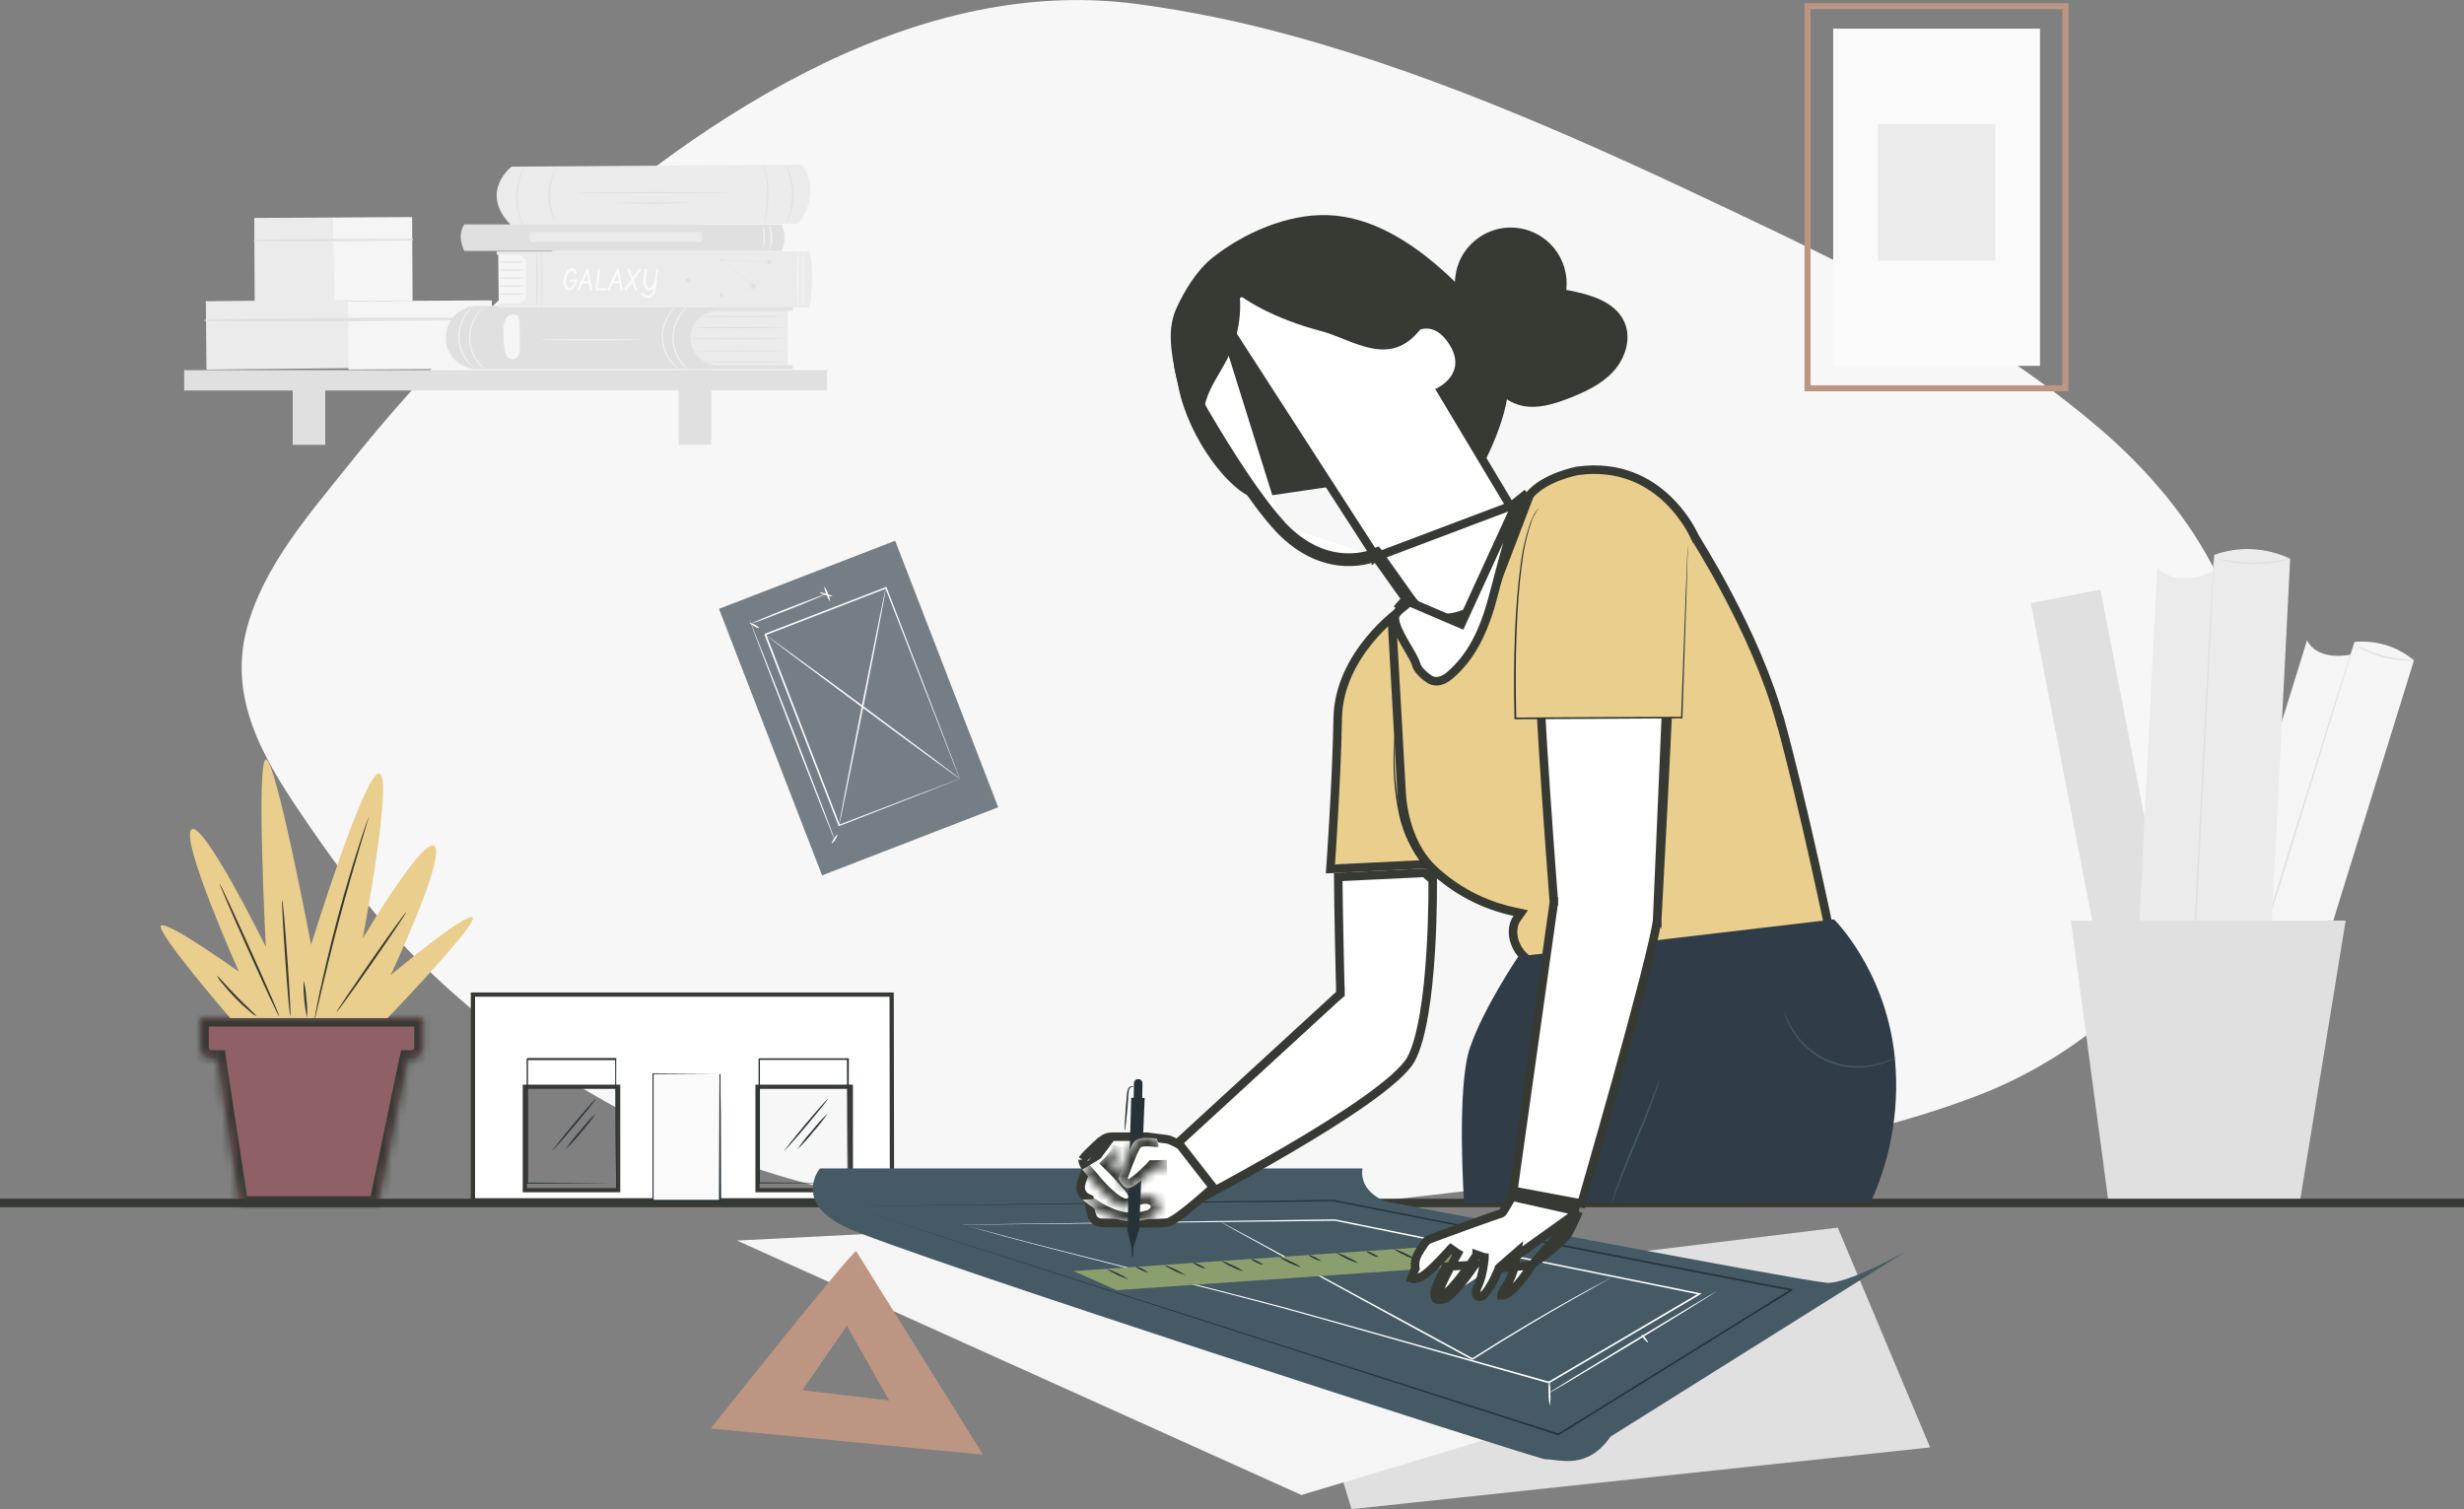 <svg xmlns="http://www.w3.org/2000/svg" xmlns:xlink="http://www.w3.org/1999/xlink" id="Layer_1" viewBox="0 0 289 177"><rect x="0" y="0" width="289" height="177" fill="#808080" stroke="none"/><defs><style>.cls-1{fill:none;}.cls-1,.cls-2,.cls-3,.cls-4{stroke:#373a33;}.cls-5{mask:url(#mask-2);}.cls-6{fill:#f7f7f7;}.cls-6,.cls-7,.cls-8,.cls-9,.cls-10,.cls-11,.cls-12,.cls-13,.cls-14,.cls-15,.cls-16,.cls-17,.cls-18,.cls-19,.cls-20,.cls-21{stroke-width:0px;}.cls-7{fill:#e0e0e0;}.cls-8{fill:#8b9e6e;}.cls-9,.cls-3{fill:#e9ce8d;}.cls-22{mask:url(#mask-3);}.cls-10{fill:#f5f5f5;}.cls-2{stroke-width:.5px;}.cls-2,.cls-11,.cls-4,.cls-14{fill:#fff;}.cls-12{fill:#fafafa;}.cls-13{fill:#373a33;}.cls-14,.cls-21{fill-rule:evenodd;}.cls-15{fill:#263238;}.cls-16{fill:#bc9683;}.cls-17{fill:#303d48;}.cls-18{fill:#ebebeb;}.cls-19{fill:#757e85;}.cls-23{mask:url(#mask-1);}.cls-24{mask:url(#mask);}.cls-20{fill:#455a64;}.cls-21{fill:#8f6166;}</style><mask id="mask" x="22.49" y="118.4" width="28.1" height="23.9" maskUnits="userSpaceOnUse"><g id="path-86-inside-1_619_3580"><path class="cls-14" d="m23.49,122.82v-3.42h26.1v3.42c0,.36-.14.7-.39.95-.25.25-.59.4-.95.4h-.38l-3.57,17.13h-16.17l-2.61-17.13h-.69c-.36,0-.7-.14-.95-.4-.25-.25-.39-.6-.39-.95Z"></path></g></mask><mask id="mask-1" x="126.32" y="139.17" width="10.65" height="5.06" maskUnits="userSpaceOnUse"><g id="path-149-inside-2_619_3580"><path class="cls-11" d="m126.98,140.7c1.06.92,2.28,1.65,3.6,2.14,1.33.49,2.78.52,4.13.1.26-.07.51-.19.72-.36.21-.17.38-.38.5-.63.09-.31.06-.65-.08-.94s-.37-.53-.67-.67c-.3-.12-.62-.18-.94-.17-.32.01-.64.09-.93.23"></path></g></mask><mask id="mask-2" x="126.2" y="134.23" width="8.14" height="8.35" maskUnits="userSpaceOnUse"><g id="path-151-inside-3_619_3580"><path class="cls-11" d="m131.47,134.47c-.19.75-.57,1.43-1.12,1.98.76.75,1.49,1.53,2.18,2.35.28.3.51.64.69,1.02.08.19.12.39.12.6,0,.21-.06.41-.16.59-.17.23-.41.41-.69.5-.28.09-.57.09-.85,0-.55-.19-1.05-.49-1.47-.89-1.29-1.06-2.11-2.21-3.23-3.45"></path></g></mask><mask id="mask-3" x="130.12" y="132.45" width="6.8" height="7.89" maskUnits="userSpaceOnUse"><g id="path-154-inside-4_619_3580"><path class="cls-11" d="m135.66,133.52c-.17.04-2.07-.37-2.69.46-.62.83-1.78,4.26-1.78,4.26,0,0,.54,1.41,1.45,1.04.91-.37,2.65-2.2,2.65-2.2l1.61-.04"></path></g></mask></defs><path class="cls-6" d="m246.18,50.19c-12.58-10.81-27.64-18.15-42.57-25.24-16.73-7.95-34.21-15.88-52.12-20.77-5.97-1.65-12.06-2.9-18.2-3.72-27.01-3.56-52.87,14.51-71.57,31.73-7.48,6.87-14.41,14.3-20.74,22.22-4.61,5.79-10.11,11.97-12.05,19.38-2.28,8.7,2.49,15.99,7.24,22.92,3.81,5.57,7.78,10.79,12.55,15.59,11.09,11.11,24.63,19.53,39.56,24.59,27.68,9.36,58.42,5.81,86.86,2.42,1.6-.19,3.21-.39,4.81-.6,17.56-2.26,35.01-3.78,51.73-10.11,24.27-9.18,40.62-36.12,28.47-60.97-3.32-6.79-8.2-12.5-13.97-17.45Z"></path><path class="cls-16" d="m242.6,45.89h-30.92s-.02,0-.02,0c0,0,0-.01-.01-.02V.4s0-.02.01-.02c0,0,.01,0,.02,0h30.92s0,0,.01,0c0,0,0,0,0,0,0,0,0,0,0,.01,0,0,0,0,0,.01v45.46s0,.01,0,.02c0,0-.01,0-.02,0Zm-30.22-.7h29.51s.02,0,.02,0,0-.01,0-.02V1.1s0-.02,0-.02c0,0-.01,0-.02,0h-29.51s-.01,0-.02,0c0,0,0,.01,0,.02v44.06s0,.02,0,.02c0,0,.01,0,.02,0Z"></path><path class="cls-12" d="m239.24,3.36h-24.2s-.03.01-.03.03v39.49s.01.03.03.03h24.2s.03-.01.03-.03V3.39s-.01-.03-.03-.03Z"></path><path class="cls-18" d="m234.03,14.55h-13.78s-.01,0-.01.01v16.01s0,.01.01.01h13.78s.01,0,.01-.01V14.56s0-.01-.01-.01Z"></path><path class="cls-7" d="m150.84,152.02c.19.24,7.68,24.98,7.68,24.98l67.86-7.24-10.83-25.78s-66.14,8.05-65.43,8.04"></path><path class="cls-10" d="m126.39,143.47l-39.95,2.03,66.2,29.84,44.22-13.27-70.47-18.6Z"></path><path class="cls-7" d="m248.27,122.87l8.17-1.58-10.08-52.14-8.17,1.58,10.08,52.14Z"></path><path class="cls-10" d="m260.5,125.8c1.89,2.1,4.21,2.82,6.97,2.16l15.66-50.51c-.96-.8-2.07-1.41-3.27-1.78-1.2-.37-2.45-.5-3.7-.38l-15.66,50.5Z"></path><path class="cls-10" d="m275.88,76.74l-14.56,48.22c-4.61,1.1-5.66-1.75-5.66-1.75l14.93-48.11c1.35,2.62,5.29,1.64,5.29,1.64Z"></path><path class="cls-7" d="m260.41,126.02s3.42-11.34,7.75-25.3c4.33-13.96,7.88-25.25,7.93-25.25s-3.42,11.34-7.74,25.3c-4.33,13.96-7.88,25.26-7.93,25.24Z"></path><path class="cls-7" d="m276.34,75.7c.33.11.64.25.95.4.76.33,1.54.6,2.34.81.8.2,1.62.35,2.45.43.34.02.69.06,1.03.11-.34.05-.69.06-1.04.03-1.68-.09-3.33-.52-4.84-1.26-.32-.13-.62-.31-.89-.52Z"></path><path class="cls-18" d="m256.44,129.63c2.88,1.91,5.85,2.06,8.91.45l3.26-64.55c-1.38-.66-2.88-1.04-4.41-1.12-1.53-.08-3.06.15-4.5.67l-3.26,64.55Z"></path><path class="cls-18" d="m259.8,66.89l-2.65,61.51c-5.12,2.69-7.23-.37-7.23-.37l3.1-61.51c2.41,2.7,6.78.37,6.78.37Z"></path><path class="cls-7" d="m256.4,129.92c-.05,0,.63-14.47,1.53-32.3.9-17.83,1.67-32.3,1.73-32.3.06,0-.63,14.47-1.53,32.31-.9,17.84-1.68,32.3-1.73,32.3Z"></path><path class="cls-7" d="m260.03,65.51s.48.08,1.25.2c1,.16,2.01.25,3.02.25,1.01,0,2.02-.08,3.02-.23.77-.12,1.24-.22,1.25-.19-.1.05-.21.09-.32.12-.21.06-.52.14-.9.21-2.01.4-4.08.4-6.1,0-.37-.08-.7-.16-.9-.22-.11-.03-.22-.08-.32-.13Z"></path><path class="cls-7" d="m247.29,140.83h22.48l5.35-32.86h-32.23l4.39,32.86Z"></path><path class="cls-19" d="m84.33,71.41l12.09,31.26,20.66-7.99-12.09-31.26-20.66,7.99Z"></path><path class="cls-12" d="m87.92,73.04s.3.05.61.22c.31.17.54.35.51.4-.03.05-.3-.05-.6-.22-.31-.17-.54-.34-.52-.39Z"></path><path class="cls-12" d="m87.85,72.53s2.37,5.87,5.19,13.14c2.81,7.28,5.05,13.19,5.01,13.21-.05.02-2.37-5.86-5.19-13.14-2.81-7.28-5.05-13.21-5.01-13.21Z"></path><path class="cls-12" d="m98.24,97.87s-.07.29-.26.57c-.19.29-.37.5-.42.47-.05-.03.07-.29.26-.57.19-.29.38-.5.42-.47Z"></path><path class="cls-12" d="m96.97,69.64s-1.93.87-4.37,1.83-4.42,1.7-4.44,1.65c-.02-.05,1.93-.87,4.37-1.83s4.42-1.7,4.44-1.65Z"></path><path class="cls-12" d="m96.68,68.78c.2.25.34.53.43.84.14.28.23.59.25.91-.2-.25-.34-.53-.43-.84-.14-.28-.23-.59-.25-.91Z"></path><path class="cls-12" d="m96.15,69.51c0-.05.37,0,.77.12.39.12.73.25.71.3-.01.05-.37,0-.77-.12-.39-.12-.73-.26-.71-.3Z"></path><path class="cls-12" d="m112.57,91.34s-.02-.04-.05-.11-.07-.18-.13-.32c-.12-.29-.28-.7-.49-1.23l-1.79-4.62c-1.54-3.95-3.73-9.53-6.27-16.09l.12.05-14.16,5.48.06-.12,8.65,22.39-.1-.04,10.33-3.95,2.85-1.08.75-.28.26-.09s-.08.04-.24.1l-.75.29-2.83,1.12-10.34,4.04-.07.03-.03-.07-8.68-22.39.05-.12,14.17-5.47.09-.03.03.09c2.54,6.59,4.69,12.2,6.21,16.18.75,1.97,1.35,3.53,1.76,4.62.2.53.35.94.46,1.22.05.13.09.24.12.31.02.03.03.07.04.1Z"></path><path class="cls-12" d="m98.41,96.81c-.05,0,1.14-6.26,2.66-13.95,1.52-7.7,2.79-13.93,2.84-13.92.05,0-1.12,6.26-2.65,13.96-1.53,7.7-2.8,13.93-2.85,13.92Z"></path><path class="cls-12" d="m89.74,74.41s5.17,3.71,11.47,8.38c6.3,4.67,11.39,8.5,11.36,8.54-.03.04-5.17-3.71-11.47-8.38-6.31-4.68-11.39-8.5-11.36-8.54Z"></path><path class="cls-7" d="m97,43.41H21.6v2.39h75.4v-2.39Z"></path><path class="cls-7" d="m38.15,44.61h-3.82v7.56h3.82v-7.56Z"></path><path class="cls-7" d="m83.42,43.41h-3.82v8.75h3.82v-8.75Z"></path><path class="cls-18" d="m39.1,25.51l-9.28.05.05,9.84,9.28-.05-.05-9.84Z"></path><path class="cls-10" d="m48.34,25.46l-9.28.05.05,9.84,9.28-.05-.05-9.84Z"></path><path class="cls-7" d="m29.83,28.28c6.17.05,12.35.03,18.53-.08.02,0,.04-.02.06-.03.02-.02.02-.04.02-.06s0-.05-.02-.06c-.01-.02-.04-.03-.06-.03-6.17-.03-12.34,0-18.52.11-.02,0-.04,0-.06.02s-.02.04-.02.06,0,.04.02.06c.02.02.04.02.06.02h0Z"></path><path class="cls-18" d="m41.01,35.16l-16.87.17.08,8.02,16.87-.17-.08-8.02Z"></path><path class="cls-10" d="m57.68,35.23l-16.86.09.04,8.02,16.86-.09-.04-8.02Z"></path><path class="cls-7" d="m24.05,37.65c11.21.13,22.45,0,33.65-.17.02,0,.04-.02.06-.03.01-.02.02-.04.02-.06s0-.05-.02-.06c-.01-.02-.04-.03-.06-.03-11.21-.06-22.45-.05-33.64.19-.02,0-.04,0-.06.02-.02.02-.02.04-.02.06s0,.04.02.06c.02.02.04.02.06.02h-.02Z"></path><path class="cls-18" d="m60.01,19.54s-3.84,2.92-.16,6.78c.03.03.07.06.11.08.04.02.09.03.13.03l33.53-.2s2.87-3.21.49-6.91l-34.1.22Z"></path><path class="cls-7" d="m86.2,22.59s-4.18.07-9.32.07-9.32-.03-9.32-.07,4.17-.07,9.32-.07,9.32.03,9.32.07Z"></path><path class="cls-7" d="m80.99,23.8s-1.97.07-4.39.07-4.39-.03-4.39-.07,1.96-.07,4.39-.07,4.39.03,4.39.07Z"></path><path class="cls-7" d="m89.63,26.12s.07-.38.18-1.01c.13-.81.2-1.63.19-2.44-.01-.82-.09-1.64-.24-2.44-.12-.62-.22-1-.2-1,.04.08.08.17.1.26.06.17.12.41.19.72.18.81.27,1.63.28,2.46,0,.83-.07,1.65-.23,2.47-.07.31-.13.56-.18.73-.02.09-.05.18-.09.26Z"></path><path class="cls-7" d="m92.13,19.28c.06.07.11.16.15.24.06.1.11.2.15.31.05.12.12.25.17.41.13.36.24.73.31,1.11.09.46.14.94.15,1.41,0,.47-.04.94-.12,1.41-.07.38-.18.75-.31,1.12-.05.16-.12.29-.17.41-.04.11-.09.21-.14.31-.04.09-.09.17-.15.25-.02,0,.17-.37.36-.99.12-.36.21-.73.27-1.11.07-.46.11-.92.11-1.39,0-.47-.05-.93-.13-1.39-.07-.37-.17-.74-.29-1.1-.19-.64-.39-.99-.36-1.01Z"></path><path class="cls-7" d="m65.29,26.17c-.06-.07-.11-.14-.16-.22-.06-.09-.11-.18-.16-.28-.07-.13-.13-.25-.18-.39-.14-.34-.25-.7-.33-1.06-.09-.44-.13-.9-.13-1.35,0-.45.07-.91.17-1.35.08-.36.2-.71.35-1.05.06-.13.12-.26.19-.38.05-.09.1-.19.16-.27.05-.08.1-.15.16-.22.02,0-.19.34-.43.91-.13.34-.24.68-.31,1.04-.09.43-.14.88-.15,1.32,0,.44.04.89.12,1.33.07.36.18.71.31,1.05.19.58.4.92.38.92Z"></path><path class="cls-7" d="m61.67,26.98c-.07-.08-.13-.16-.17-.25-.05-.08-.11-.19-.17-.31-.06-.12-.14-.27-.2-.43-.16-.38-.29-.78-.38-1.18-.23-1-.25-2.03-.07-3.03.07-.41.19-.82.33-1.21.05-.15.11-.3.18-.44.05-.11.1-.21.16-.31.04-.09.1-.18.16-.26.02,0-.19.39-.41,1.06-.13.39-.23.8-.3,1.2-.17.99-.15,2,.07,2.98.09.4.2.79.35,1.17.25.64.48,1.01.46,1.02Z"></path><path class="cls-18" d="m92.38,36.44v6.41h-12.41v-6.41h12.41Z"></path><path class="cls-7" d="m52.29,39.7v.17c.06.93.48,1.81,1.17,2.44.69.64,1.59.99,2.53.98h36.98v-.46h-8.78c-.85,0-1.67-.34-2.27-.94s-.94-1.42-.94-2.27c0-.85.35-1.66.95-2.26.6-.6,1.41-.93,2.26-.93h8.78v-.68l-36.98.12c-.5,0-.99.1-1.44.3-.46.19-.87.48-1.21.83-.34.36-.61.78-.79,1.24-.18.46-.26.96-.24,1.45Z"></path><path class="cls-7" d="m92.38,39.73s-2.55.07-5.7.07-5.7-.03-5.7-.07,2.55-.07,5.7-.07,5.7.03,5.7.07Z"></path><path class="cls-7" d="m92.21,41.17s-2.42.07-5.39.07-5.4-.03-5.4-.07,2.43-.07,5.4-.07,5.39.03,5.39.07Z"></path><path class="cls-7" d="m92.38,42.5s-2.18.07-4.85.07-4.85-.03-4.85-.07,2.18-.07,4.85-.07,4.85.03,4.85.07Z"></path><path class="cls-7" d="m92.38,38.43s-2.49.07-5.58.07-5.58-.03-5.58-.07,2.49-.07,5.58-.07,5.58.03,5.58.07Z"></path><path class="cls-7" d="m92.21,37.13s-2.23.07-4.98.07-4.98-.03-4.98-.07,2.22-.07,4.98-.07,4.98.03,4.98.07Z"></path><path class="cls-10" d="m56.77,35.99c-.28.29-.55.6-.78.93-.56.81-.86,1.77-.84,2.76.01.98.33,1.94.91,2.74.25.32.52.63.81.92-.1-.05-.18-.12-.26-.2-.23-.2-.44-.42-.62-.66-.61-.8-.95-1.78-.96-2.79s.3-2,.9-2.81c.18-.25.38-.47.6-.68.08-.08.17-.15.26-.21Z"></path><path class="cls-10" d="m55.52,35.85c-.28.29-.55.6-.78.93-.56.81-.86,1.77-.84,2.76.01.98.33,1.94.91,2.74.25.32.51.63.81.91-.1-.05-.19-.12-.27-.2-.23-.2-.44-.42-.62-.66-.62-.8-.96-1.78-.97-2.79-.01-1.01.3-2,.9-2.81.18-.25.38-.47.6-.68.08-.08.17-.15.27-.21Z"></path><path class="cls-10" d="m80.64,35.99c-.29.29-.55.6-.79.93-.56.81-.85,1.77-.84,2.76.01.98.33,1.94.91,2.74.25.33.52.63.81.92-.1-.05-.19-.12-.27-.2-.23-.2-.44-.42-.62-.66-.62-.8-.96-1.78-.97-2.79-.01-1.01.3-2,.9-2.81.18-.25.38-.47.6-.68.08-.08.17-.15.27-.21Z"></path><path class="cls-10" d="m79.39,35.85c-.28.29-.55.6-.78.93-.56.81-.86,1.77-.84,2.76.01.98.33,1.94.91,2.74.25.32.52.63.81.91-.1-.05-.19-.12-.27-.2-.23-.2-.44-.42-.62-.66-.61-.8-.95-1.78-.96-2.79-.01-1.01.3-2,.9-2.81.18-.25.38-.47.6-.68.08-.08.17-.15.26-.21Z"></path><path class="cls-10" d="m60.98,40.6c0-.87-.01-1.74-.03-2.61.01-.23-.02-.45-.09-.67-.04-.11-.1-.2-.19-.28-.09-.07-.19-.12-.3-.14-.33-.14-.84.13-1.07.5-.2.4-.29.84-.26,1.28,0,.69.03,1.38.1,2.06.02.32.1.64.24.93.07.15.19.27.33.35s.3.13.47.13c.16-.03.31-.1.43-.2.12-.11.21-.24.26-.4.1-.31.13-.63.11-.96Z"></path><path class="cls-10" d="m75.33,39.86s-2.67.07-5.97.07-5.97-.03-5.97-.07,2.67-.07,5.97-.07,5.97.02,5.97.07Z"></path><path class="cls-10" d="m58.5,35.73l-.07-6.08h3.31l.12,6.08h-3.36Z"></path><path class="cls-7" d="m61.54,30.73c-.51.07-1.02.09-1.54.07-.51.02-1.03,0-1.54-.07.51-.07,1.02-.09,1.54-.07.51-.02,1.03,0,1.54.07Z"></path><path class="cls-7" d="m61.54,31.67c-.51.07-1.02.09-1.54.07-.51.02-1.03,0-1.54-.07.51-.07,1.02-.09,1.54-.07.51-.02,1.03,0,1.54.07Z"></path><path class="cls-7" d="m61.54,32.61c-.51.07-1.02.09-1.54.07-.51.02-1.03,0-1.54-.07.51-.07,1.02-.09,1.54-.07.51-.02,1.03,0,1.54.07Z"></path><path class="cls-7" d="m61.54,33.55c-.51.07-1.02.09-1.54.07-.51.02-1.03,0-1.54-.07.51-.07,1.02-.09,1.54-.07.51-.02,1.03,0,1.54.07Z"></path><path class="cls-7" d="m61.54,34.49c-.51.07-1.02.09-1.54.07-.51.02-1.03,0-1.54-.07.51-.07,1.02-.09,1.54-.07.51-.02,1.03,0,1.54.07Z"></path><path class="cls-18" d="m58.26,29.49h36.69c.45,2.01.39,4.23,0,6.57h-36.54v-.45h2.23c.28,0,.54-.11.74-.3.2-.2.31-.46.31-.74v-3.65c0-.14-.03-.28-.08-.4-.05-.13-.13-.24-.23-.34-.1-.1-.21-.18-.34-.23-.13-.05-.27-.08-.4-.08h-2.39v-.38Z"></path><path class="cls-12" d="m66.93,32.78h.62s.04,0,.07,0c.02.01.04.03.05.05.01.02.02.04.02.07,0,.01,0,.03,0,.04,0,.05-.02.1-.04.16-.07.26-.2.5-.38.69-.06.08-.14.14-.23.19-.09.05-.19.07-.29.08h-.07c-.09-.02-.17-.05-.24-.11-.07-.05-.13-.12-.17-.2-.13-.22-.19-.48-.18-.74,0-.18.03-.35.07-.52.06-.26.19-.51.36-.71.07-.09.15-.16.24-.21.1-.05.2-.08.31-.09.08,0,.16.02.23.05.17.1.3.26.36.45,0,.02,0,.04,0,.06,0,.02,0,.05-.02.07-.01.02-.03.04-.05.05-.02.01-.04.02-.07.02h-.04s-.04-.02-.05-.03c-.01-.01-.03-.03-.03-.05-.02-.05-.04-.1-.07-.15-.03-.05-.07-.09-.12-.12-.05-.03-.11-.05-.16-.05-.07,0-.14.03-.2.07-.15.13-.27.29-.33.48-.09.22-.14.45-.15.69,0,.19.03.37.11.54.02.07.06.12.12.17.06.04.12.07.19.07.06,0,.12-.02.17-.06.05-.03.1-.07.14-.12.14-.17.25-.36.31-.57h-.44s-.08-.02-.1-.04c-.03-.03-.04-.07-.04-.1,0-.02,0-.03.02-.04.01-.02.03-.04.05-.05.02-.01.04-.02.07-.02Z"></path><path class="cls-12" d="m69.01,31.59s.01.03.02.05c.02.09.17.85.43,2.27,0,.01,0,.02,0,.03,0,.02,0,.05-.02.07-.01.02-.03.04-.04.05s-.04.02-.06.02h-.02s-.05-.01-.06-.03c-.02-.02-.03-.04-.04-.06l-.15-.76h-.75l-.35.76v.02s-.03.03-.05.04c-.02.01-.04.02-.06.02-.03,0-.07-.01-.09-.04-.02-.02-.04-.06-.04-.09,0-.01,0-.03,0-.04.03-.05.06-.13.11-.25.53-1.15.84-1.83.93-2.04,0-.03.03-.05.05-.07.02-.02.05-.03.08-.03.02,0,.05,0,.07.02.02.01.04.03.05.05Zm-.17.49l-.41.86h.58l-.17-.86Z"></path><path class="cls-12" d="m71.08,34.07h-1.12s-.05,0-.07-.02c-.02-.02-.03-.04-.04-.06-.01-.02-.02-.05-.02-.07,0-.05.1-.8.31-2.26,0-.02,0-.03,0-.05,0-.02.03-.04.05-.06.02-.01.05-.02.07-.02.02,0,.04,0,.06,0,.02.01.04.03.05.05s.02.04.02.07c0,.1-.03.31-.07.62-.13.96-.19,1.48-.2,1.53h.93s.05,0,.07,0c.03,0,.05.03.06.05.02.02.02.05.02.08,0,.01,0,.03,0,.04,0,.03-.02.06-.04.08-.02.02-.05.04-.08.04Z"></path><path class="cls-12" d="m72.57,31.59l.02.05c.02.09.17.85.43,2.27,0,.01,0,.02,0,.03,0,.02,0,.05,0,.07-.01.02-.03.04-.05.05-.02.01-.04.02-.06.02h-.02s-.05-.01-.06-.03c-.02-.02-.03-.04-.04-.06l-.15-.76h-.75l-.36.76v.02s-.03.03-.05.04c-.02.01-.04.02-.06.02-.03,0-.05,0-.07-.02-.02-.01-.04-.03-.05-.05-.01-.02-.02-.04-.02-.06,0-.01,0-.03,0-.04.02-.05.06-.13.11-.25.53-1.15.84-1.83.93-2.04,0-.02.02-.05.04-.06.02-.02.04-.03.07-.03.03,0,.05,0,.08.01.02.01.04.03.06.05h0Zm-.16.5l-.4.87h.58l-.18-.87Z"></path><path class="cls-12" d="m74.33,32.89l.2.55c.12.31.17.48.17.5,0,.02,0,.05-.02.07-.01.02-.03.03-.05.04-.02.01-.04.02-.06.01-.03,0-.05-.01-.07-.03-.02-.02-.03-.04-.04-.06,0-.02,0-.04-.02-.06-.06-.14-.16-.4-.3-.78l-.62.85s-.03.04-.05.05c-.02.01-.04.02-.07.02-.02,0-.05,0-.07-.02-.02-.01-.04-.03-.05-.05-.01-.02-.02-.04-.02-.06v-.03s.04-.08.07-.11c.21-.27.44-.59.7-.97l-.08-.21c-.23-.62-.35-.96-.35-.98,0-.02,0-.05.02-.07,0-.02.02-.04.04-.05s.04-.02.06-.02c.03,0,.05,0,.07.02.02.01.04.03.05.06l.37.99.74-1s.03-.03.05-.05c.02-.01.04-.02.07-.02.02,0,.04,0,.06,0,.02.01.04.03.05.05.01.02.02.04.01.07,0,.02,0,.04,0,.06l-.87,1.19Z"></path><path class="cls-12" d="m77.07,31.53s.04,0,.06,0c.02.01.04.03.05.05.01.02.02.04.02.07-.18,1.43-.28,2.2-.31,2.32-.02.22-.09.43-.21.61-.08.12-.19.21-.32.27-.13.06-.27.09-.41.09-.12,0-.24-.04-.36-.09-.16-.07-.3-.19-.39-.34,0-.02,0-.04,0-.07,0-.02,0-.05.02-.07.01-.02.03-.03.05-.04.02-.01.04-.02.06-.02s.04,0,.06.02c.02.01.03.03.05.04.06.09.15.17.25.22.1.05.21.08.32.09.09,0,.17-.02.25-.06.08-.04.14-.09.19-.16.15-.2.24-.44.24-.69-.04.07-.1.13-.16.17-.12.08-.26.13-.4.13h-.07c-.09-.02-.17-.05-.25-.11-.07-.05-.13-.12-.17-.2-.13-.22-.19-.48-.18-.74,0-.13,0-.27.02-.41.03-.32.08-.64.15-.95,0-.01,0-.02,0-.04,0-.03.02-.05.04-.07.02-.02.05-.03.07-.02.02,0,.05,0,.07.02.02,0,.04.02.05.04.01.02.02.04.02.06-.01.17-.03.34-.06.5-.04.26-.07.51-.09.77,0,.2.03.41.1.6.08.18.18.27.31.27h.05c.14-.05.26-.14.33-.26.13-.19.23-.4.27-.62l.17-1.25s0-.04,0-.06c.01-.02.03-.04.05-.05.02-.01.05-.02.07-.01Z"></path><path class="cls-10" d="m93.57,36.15s-.07-1.51-.07-3.37.03-3.37.07-3.37.07,1.51.07,3.37-.03,3.37-.07,3.37Z"></path><path class="cls-7" d="m63.54,36.15s-.07-1.51-.07-3.37.03-3.37.07-3.37.07,1.51.07,3.37-.03,3.37-.07,3.37Z"></path><path class="cls-10" d="m94.21,36.15s-.07-1.51-.07-3.37.03-3.37.07-3.37.07,1.51.07,3.37-.03,3.37-.07,3.37Z"></path><path class="cls-7" d="m62.94,36.15s-.07-1.51-.07-3.37.03-3.37.07-3.37.07,1.51.07,3.37-.03,3.37-.07,3.37Z"></path><path class="cls-7" d="m84.67,30.52l3.88,3.11.03.03h-.04l-.51.14-3.28.86-2.97-1.25-.84-.36-.22-.1-.06-.02h-.02.02l.06.02.22.09.84.35,2.97,1.25,3.27-.86.48-.15v.04l-3.87-3.15"></path><path class="cls-7" d="m88.19,33.14l.21.2.29-.06-.12.26.15.25-.29-.04-.19.22-.05-.29-.27-.12.26-.14.03-.29Z"></path><path class="cls-7" d="m84.47,34.38l.15.12.18-.05-.07.18.11.16h-.19s-.12.13-.12.13l-.05-.18-.17-.07.16-.1v-.19Z"></path><path class="cls-7" d="m80.37,32.69l.23.02.14-.18.06.22.22.08-.2.12v.23s-.19-.15-.19-.15l-.22.06.08-.21-.13-.19Z"></path><path class="cls-7" d="m89.93,30.57h.23s.14-.17.14-.17l.06.22.21.08-.19.12v.23s-.19-.15-.19-.15l-.22.06.08-.21-.13-.19Z"></path><path class="cls-7" d="m84.48,30.41h.15s.09-.11.09-.11l.04.14.14.05-.12.08v.15s-.12-.1-.12-.1l-.14.04.05-.14-.08-.12Z"></path><path class="cls-7" d="m90.25,30.73s-1.25-.02-2.8-.09c-1.56-.07-2.8-.13-2.8-.15s1.25.03,2.8.09c1.56.07,2.81.13,2.8.15Z"></path><path class="cls-7" d="m91.66,29.43h-37.21c-.49-1.11-.61-2.15,0-3.11h37.21c.23.49.35,1.02.35,1.56s-.12,1.07-.35,1.56Z"></path><path class="cls-18" d="m82.32,27.22h-20.16v1.13h20.16v-1.13Z"></path><path class="cls-7" d="m55.88,29.45c-.12-.1-.22-.23-.29-.37-.19-.34-.31-.71-.34-1.1-.04-.39.01-.77.14-1.14.04-.16.12-.3.22-.42-.03.15-.08.3-.13.45-.1.36-.13.73-.1,1.1.04.37.13.73.29,1.07.08.13.15.27.21.42Z"></path><path class="cls-7" d="m56.68,29.45s-.15-.12-.31-.37c-.19-.34-.31-.71-.34-1.1-.03-.39.01-.77.14-1.14.04-.16.12-.3.22-.42-.03.15-.08.3-.13.45-.1.36-.13.73-.1,1.1.03.37.13.73.29,1.07.08.13.16.27.22.42Z"></path><path class="cls-10" d="m90.16,29.38c.15-.49.24-1,.26-1.51-.02-.51-.1-1.02-.24-1.52.27.46.41.98.38,1.52.02.53-.12,1.06-.4,1.51Z"></path><path class="cls-10" d="m89.46,29.37s.12-.66.11-1.48c0-.82-.16-1.48-.12-1.48.19.47.27.98.25,1.48.02.51-.06,1.01-.25,1.48Z"></path><path class="cls-21" d="m23.49,122.82v-3.42h26.1v3.42c0,.36-.14.7-.39.95-.25.25-.59.4-.95.4h-.38l-3.57,17.13h-16.17l-2.61-17.13h-.69c-.36,0-.7-.14-.95-.4-.25-.25-.39-.6-.39-.95Z"></path><g class="cls-24"><path class="cls-13" d="m23.49,119.4v-1h-1v1h1Zm26.1,0h1v-1h-1v1Zm0,3.42h-1,1Zm-1.34,1.35v1h0v-1Zm-.38,0v-1h-.81l-.17.8.98.2Zm-3.57,17.13v1h.81l.17-.8-.98-.2Zm-16.17,0l-.99.15.13.85h.86v-1Zm-2.61-17.13l.99-.15-.13-.85h-.86v1Zm-.69,0v1s0,0,0,0v-1Zm-.95-.4l.71-.71-.71.71Zm-1.39-4.37v3.42h2v-3.42h-2Zm27.1-1h-26.1v2h26.1v-2Zm1,4.42v-3.42h-2v3.42h2Zm-.69,1.66c.44-.44.69-1.04.69-1.66h-2c0,.09-.04.18-.1.25l1.42,1.41Zm-1.66.69c.62,0,1.22-.25,1.66-.69l-1.42-1.41c-.07.07-.15.1-.25.1v2Zm-.39,0h.38v-2h-.38v2Zm-2.59,16.33l3.57-17.13-1.96-.41-3.57,17.13,1.96.41Zm-17.15.8h16.17v-2h-16.17v2Zm-3.6-17.98l2.61,17.13,1.98-.3-2.61-17.13-1.98.3Zm.3.85h.69v-2h-.69v2Zm-1.66-.69c.44.44,1.03.69,1.66.69v-2c-.09,0-.17-.04-.24-.1l-1.42,1.41Zm-.69-1.66c0,.62.25,1.22.69,1.66l1.42-1.41c-.07-.07-.1-.15-.1-.25h-2Z"></path></g><path class="cls-9" d="m27.01,119.41s-9.08-10.49-8.09-10.87c.99-.38,9.1,5.43,9.1,5.43,0,0-6.95-15.56-5.56-16.68,1.39-1.12,8.72,13.77,8.72,13.77,0,0-1.14-21.73,0-21.98,1.14-.25,5.31,21.73,5.31,21.73,0,0,6.2-20.09,7.96-20.09s-1.9,19.33-1.9,19.33c0,0,7.35-12.38,8.47-10.74,1.12,1.64-5.19,15.04-5.19,15.04,0,0,9.24-7.7,9.6-6.69.37,1.01-9.98,11.75-9.98,11.75h-18.45Z"></path><path class="cls-13" d="m25.75,103.63c.06-.03,1.68,3.43,3.61,7.73,1.93,4.3,3.46,7.78,3.38,7.83-.08.05-1.68-3.43-3.61-7.73-1.93-4.29-3.44-7.83-3.38-7.83Z"></path><path class="cls-13" d="m33.1,105.55c.07,0,.34,3.05.6,6.81.26,3.76.43,6.82.35,6.83-.08,0-.34-3.03-.6-6.81-.26-3.78-.42-6.82-.35-6.83Z"></path><path class="cls-13" d="m43.24,95.82c0,.08-.03.17-.06.25-.05.19-.12.43-.2.69-.19.64-.43,1.49-.76,2.53-.64,2.14-1.5,5.1-2.38,8.39s-1.6,6.28-2.12,8.46c-.25,1.06-.43,1.93-.6,2.59-.07.28-.13.51-.17.7-.02.08-.04.16-.08.24,0-.08.01-.17.03-.25.03-.19.07-.43.13-.71.11-.61.29-1.5.52-2.59.47-2.16,1.17-5.18,2.05-8.48.88-3.3,1.77-6.25,2.46-8.37.34-1.06.63-1.92.84-2.51.1-.27.18-.49.24-.67.03-.09.06-.17.11-.25Z"></path><path class="cls-13" d="m47.62,107.02c.06.04-1.73,2.69-3.97,5.91-2.24,3.22-4.12,5.81-4.17,5.77-.06-.04,1.73-2.69,3.97-5.92,2.24-3.23,4.12-5.81,4.17-5.77Z"></path><path class="cls-13" d="m30.09,119.19c-.29-.15-.56-.34-.8-.57-.46-.38-1.09-.94-1.73-1.6-.55-.56-1.07-1.15-1.56-1.77-.22-.24-.4-.51-.54-.81.06-.05,1,1.1,2.28,2.4,1.28,1.31,2.4,2.29,2.35,2.34Z"></path><path class="cls-13" d="m35.61,115.02c.19.7.3,1.43.32,2.16.11.72.13,1.45.07,2.18-.3-1.43-.43-2.89-.4-4.35h0Z"></path><path class="cls-1" d="m0,141.09h289"></path><path class="cls-11" d="m202.46,151.86c-1.06.14-2.13.08-3.16-.18.53-.03,1.06-.01,1.58.05.53,0,1.06.04,1.58.13Z"></path><path class="cls-15" d="m99.72,127.14c0,.06-2.47.1-5.53.1s-5.53-.04-5.53-.1,2.48-.1,5.53-.1,5.53.04,5.53.1Z"></path><path class="cls-15" d="m93.51,134.82c.52-.77,1.1-1.5,1.72-2.19.58-.73,1.2-1.42,1.87-2.07-.52.77-1.1,1.5-1.72,2.19-.57.73-1.2,1.42-1.87,2.06Z"></path><path class="cls-15" d="m91.96,134.99s1.08-1.43,2.5-3.12c1.42-1.69,2.61-3.03,2.65-2.99.04.05-1.08,1.43-2.5,3.12-1.42,1.69-2.61,3.02-2.65,2.99Z"></path><path class="cls-15" d="m72.51,127.14c0,.06-2.48.1-5.53.1s-5.53-.04-5.53-.1,2.47-.1,5.53-.1,5.53.04,5.53.1Z"></path><path class="cls-2" d="m72.25,139.59h.25v-12.13h-10.94v12.13h10.69Zm27.29,0h.25v-12.13h-10.94v12.13h10.69Zm5.08,1.19h-49.15v-24.13h49.11l.04,24.13Z"></path><path class="cls-15" d="m99.4,138.77s0-.05,0-.08v-1.01c0-.71,0-1.72-.02-2.99,0-2.57-.03-6.19-.04-10.47l.09.09h-10.4s.18-.18.1-.1v14.55l-.08-.08,7.54.04,2.1.02h.56c.07,0,.13,0,.2,0-.06,0-.12,0-.18,0h-.54l-2.09.02-7.59.04h-.08v-14.58l.1-.1h10.49v.09c-.02,4.31-.03,7.95-.04,10.53,0,1.27-.02,2.28-.02,2.99v.98s-.05.04-.08.06Z"></path><path class="cls-15" d="m72.22,138.77s0-.05,0-.07v-1.01c0-.71,0-1.72-.03-2.98,0-2.57-.03-6.19-.04-10.47l.09.09h-10.4s.18-.18.09-.1v14.55l-.08-.08,7.54.04,2.11.02h.56c.06,0,.13,0,.19,0-.06,0-.12,0-.18,0h-.54l-2.09.02-7.59.04h-.08v-14.63c-.09.09.12-.12.1-.1h10.41v.09c0,4.31-.03,7.95-.04,10.53,0,1.27,0,2.28-.02,2.98v.98c0,.08,0,.1,0,.1Z"></path><path class="cls-12" d="m84.51,125.96h-7.86v14.91h7.86v-14.91Z"></path><path class="cls-15" d="m84.51,125.96v1.08c0,.75,0,1.77.03,3.07,0,2.66.03,6.39.04,10.76v.09h-7.95l-.1-.1v-14.98h.07l5.77.04,1.56.02h.4s.09,0,.13,0h-2.14l-5.73.04.07-.07v14.9l-.1-.09h7.86l-.09.09c.02-4.34.03-8.05.04-10.69,0-1.31,0-2.36.02-3.09v-1.05s.06,0,.09,0Z"></path><path class="cls-15" d="m66.32,134.82c.52-.77,1.1-1.5,1.72-2.19.58-.73,1.2-1.42,1.87-2.07-.52.77-1.1,1.5-1.72,2.19-.57.73-1.2,1.42-1.87,2.06Z"></path><path class="cls-15" d="m64.74,134.99s1.08-1.43,2.5-3.12c1.42-1.69,2.61-3.03,2.65-2.99.04.05-1.08,1.43-2.5,3.12-1.42,1.69-2.61,3.02-2.65,2.99Z"></path><path class="cls-15" d="m136.37,133.92c.1,1.15.13,2.3.1,3.46.03,1.15,0,2.31-.1,3.46-.1-1.15-.13-2.3-.1-3.46-.03-1.15,0-2.31.1-3.46Z"></path><path class="cls-13" d="m190.53,37.79c-1.09-2.48-4.15-3.29-6.82-3.79.1-.89.02-1.79-.24-2.65-.26-.86-.69-1.65-1.27-2.34-.58-.68-1.29-1.24-2.1-1.64-.8-.4-1.68-.63-2.58-.67-.9-.05-1.79.09-2.63.41-.84.31-1.61.8-2.25,1.42-.64.62-1.16,1.37-1.5,2.2-.34.83-.51,1.72-.5,2.61,1.19,2.49,1.49,5.33,2.33,7.97.89,2.81,2.72,5.68,5.6,6.29,1.78.37,3.62-.19,5.32-.84,1.95-.75,3.92-1.65,5.33-3.19,1.41-1.54,2.16-3.85,1.31-5.78Z"></path><path class="cls-13" d="m169.59,32.05c-3.89-3.54-8.62-6.65-13.89-6.82-4.69-.15-9.84,2.09-13.5,5.01-1.81,1.44-3.28,3.84-4.23,5.94-1.3,2.89-.37,6.13.25,9.23,1.26,6.22,6.14,12.31,8.87,12.99l26.92-3.97c2.12-4.31,4.08-9.48,2.24-13.91-1.27-3.01-4.26-6.27-6.67-8.48Z"></path><path class="cls-4" d="m161.37,65.32s2.42,3.41,3.66,5.14c2.96,4.16,7.47,2.65,11.16-.87,1.38-1.31,2.28-3.06,2.54-4.95.26-1.89-.14-3.81-1.12-5.45l-16.24,6.13Zm0,0q-.21-.45-.21-.45h0s.38-.17.38-.17l.24.34-.41.29Zm0,0l-.21-.45h0s-.02.01-.04.02c-.04.02-.1.04-.17.07-.15.06-.39.13-.68.2-.6.14-1.45.28-2.47.23-2.03-.09-4.77-.89-7.51-3.83m11.09,3.76s-5.79,2.65-11.46-3.42m11.46,3.42l.41-.29h0s0,0,0,0h0s0,0,0,0l.02.03.08.11.29.41.97,1.36c.76,1.07,1.67,2.35,2.29,3.22h0c.7.98,1.47,1.6,2.27,1.95.8.35,1.66.43,2.56.3,1.81-.28,3.77-1.46,5.58-3.18h0c1.3-1.24,2.15-2.88,2.39-4.66.24-1.78-.13-3.59-1.05-5.13h0s-17.02-28.42-17.02-28.42c-.32-.5-.82-.86-1.4-1.01-.58-.15-1.19-.08-1.72.2l-.03.02h-.03s-14.82,5.34-14.82,5.34m19.21,29.75l-19.21-29.75m7.76,26.33l.37-.34m-.37.34c-2.81-3.02-6.38-8.68-9.15-13.4-2.49-4.25-3.16-11.07,1.19-13.38l.17.47h.04m7.76,26.31l.37-.34s0,0,0,0m0,0c-2.76-2.97-6.32-8.59-9.09-13.31h0c-1.21-2.05-1.97-4.73-1.9-7.15.06-2.41.93-4.47,2.87-5.52"></path><path class="cls-11" d="m164.4,40.24c.06-.1,2.94-3.78,5.49,0,2.55,3.78-1.79,5.6-1.87,5.47-.07-.12-3.62-5.47-3.62-5.47Z"></path><path class="cls-13" d="m141.19,49.78c-.24-1.44.2-2.92.84-4.23.64-1.31,1.49-2.53,2.11-3.85,1.45-3.07,1.72-6.57.75-9.82-2.52.31-4.76,2-6,4.21-1.2,2.26-1.58,4.86-1.09,7.37.5,2.49,1.53,4.85,3.04,6.91"></path><path class="cls-13" d="m157.28,27.97c-4.61-.75-10.89,1.4-13.68,5.13,2.72,2.81,7.56,4.74,11.34,5.73,3.78,1,8.03,4.42,11.65-.2.25-.32.81-.28.99-.65.11-.33.1-.68-.03-1-.72-2.3-2.05-4.36-3.86-5.95-1.81-1.59-4.02-2.65-6.4-3.07Z"></path><path class="cls-3" d="m170.19,101.22l-14.15.69c.02-.31.05-.74.09-1.26.07-1.14.18-2.73.28-4.56.21-3.64.43-8.19.49-11.82.06-3.81,1.9-7,3.76-9.25.93-1.12,1.85-2,2.54-2.6.2-.17.38-.32.53-.44l6.47,29.25Z"></path><path class="cls-3" d="m208.81,84.56h0c1.34,4.9,2.79,11.06,3.9,16.01.56,2.47,1.03,4.64,1.36,6.19.17.77.3,1.39.39,1.82.03.13.05.25.07.34-9.13,6.47-21.27,8.81-31.87,5.36h0c-1.63-.53-3.18-1.21-4.21-2.41-1.03-1.2-1.34-3-.52-4.16l.44-.62-.75-.16c-3.6-.76-6.93-2.5-9.59-5.04-2.27-2.16-3.46-5.71-3.64-8.93h0s-1.13-20.14-1.13-20.14l9.66,1.18.39.05.14-.37,5.97-15.63c.86-1.03,2.23-1.74,3.44-2.2.61-.23,1.16-.39,1.57-.49.2-.05.36-.09.47-.11.06-.01.1-.02.13-.03h.03c4.92-.67,8.33,1.25,10.52,3.34,1.1,1.05,1.9,2.15,2.42,2.98.26.42.45.76.57,1.01.06.12.11.22.14.28,0,.01.01.02.02.03,0,.01.01.03.02.04v.02s0,0,0,0h0s.02.04.02.04l.02.04.42-.27-.42.27h0s0,0,0,0h0s.01.03.01.03l.06.09c.05.08.13.21.23.37.2.32.49.8.85,1.41.72,1.21,1.71,2.93,2.78,4.98,2.16,4.1,4.66,9.49,6.07,14.69Z"></path><path class="cls-4" d="m177.68,59.45l.4-.32c-.24.88-.58,2.07-.93,3.36-.73,2.63-1.56,5.67-1.98,7.31h0c-1.12,4.37-2.67,7.3-5.1,9.39h0c-.81.7-1.68.93-2.39.49h0c-.28-.18-.64-.46-.95-.78-.32-.33-.53-.64-.59-.86-.09-.36-.31-.8-.56-1.24-.14-.25-.3-.53-.47-.81-.13-.22-.26-.43-.38-.65-.29-.51-.57-1.03-.78-1.52-.21-.5-.34-.93-.35-1.28-.02-.42.27-.76.77-1.17.06-.05.12-.09.18-.14.18-.14.37-.29.52-.44.06-.06.12-.13.18-.21l5.68,2.43.45.19.2-.44,6.11-13.32Z"></path><path class="cls-15" d="m163.49,86.37c.02.06.02.12.02.19,0,.15,0,.32.02.54,0,.5.03,1.16.04,1.97.02,2.16.25,4.32.71,6.44.47,2.12,1.39,4.1,2.71,5.82.41.51.86.99,1.35,1.43.35.31.55.47.54.48-.06-.03-.11-.06-.16-.1-.1-.07-.25-.17-.43-.32-.51-.42-.98-.89-1.4-1.4-1.36-1.72-2.32-3.72-2.79-5.87-.46-2.13-.67-4.3-.65-6.48,0-.84,0-1.49.02-1.97v-.54c0-.06.02-.13.04-.19Z"></path><path class="cls-17" d="m178.08,112.18s-4.14,6.11-5.7,10.79c-1.56,4.68-.66,18.12-.66,18.12l47.73-.16c2.49-5.48,3.43-11.54,2.72-17.51-1.21-9.87-7.06-15.59-7.06-15.59l-37.02,4.35Z"></path><path class="cls-20" d="m189.07,141.03c.03-.2.09-.4.16-.59.11-.37.29-.91.52-1.57.46-1.32,1.16-3.12,2-5.07.84-1.96,1.57-3.73,2.06-5.05l.58-1.54c.06-.19.14-.38.24-.56-.04.2-.09.4-.16.59-.12.37-.29.91-.53,1.57-.46,1.32-1.17,3.11-2.01,5.07-.84,1.96-1.56,3.73-2.05,5.04-.23.63-.43,1.15-.57,1.55-.06.19-.14.38-.23.56Z"></path><path class="cls-20" d="m222.41,123.97s-.04.04-.14.1c-.13.08-.27.16-.41.23-.52.26-1.07.47-1.63.61-1.88.51-3.87.39-5.68-.33-1.81-.73-3.33-2.02-4.33-3.69-.3-.5-.55-1.02-.75-1.57-.07-.19-.11-.35-.14-.46-.03-.1-.04-.16-.03-.16.28.74.63,1.44,1.04,2.12,1.01,1.62,2.51,2.87,4.29,3.58,1.77.71,3.72.85,5.57.38.76-.2,1.5-.47,2.21-.81Z"></path><path class="cls-16" d="m100.41,146.73c-1.08.72-17.05,20.81-17.05,20.81l31.94,3.07-14.89-23.88Zm-1.08,8.77l4.97,8.76-10.19-1.21,5.22-7.56Z"></path><path class="cls-20" d="m96.18,137.03s-3.23,3.83,2.89,6.84c6.11,3.01,81.32,27.28,82.17,27.28,1.7,0,4.9,1.3,7.65-2.65l34.63-21.71s-7.01,3.92-9.33,3.66c-4.57-.51-51.62-9.53-51.62-9.53,0,0-3.17-1-2.77-3.88h-63.62Z"></path><path class="cls-15" d="m99.33,141.48l57.08-.75,27.17,5.33,14.93,2.9,7.72,1.49,1.96.37.98.18.95.16c-.03.06.04-.14.12.15l-.03.03-.03.02-.05.04-.11.07-.21.14-.43.27-.84.52-1.73,1.05-23.96,14.86-.04.02h-.04l-83.45-26.85,83.51,26.66h-.08l23.96-14.85,1.71-1.07.86-.53.43-.27.21-.13.1-.07.05-.03h.02s-.05-.04.04.05c.09.09.07.16.04.11-.18,0-.36-.03-.54-.07l-.5-.09-.98-.18-1.96-.37-7.72-1.49-14.93-2.91-27.17-5.35-57.06.59Z"></path><path class="cls-11" d="m113,143.63l43.56-.62h.02l42.77,8.65.25.05-.22.13c-.6.35-1.25.75-1.9,1.12l-15.76,9.26-.04.02h-.04l-27.18-7.7c-4.11-1.17-8.04-2.19-11.69-3.13l-10.12-2.57c-6.16-1.56-11.08-2.82-14.45-3.73-1.69-.46-2.99-.81-3.87-1.08l-1.33-.37,5.23,1.4c3.36.9,8.3,2.15,14.47,3.69l10.12,2.55c3.65.94,7.57,1.94,11.7,3.11l27.18,7.64h-.07l15.76-9.27,1.9-1.12.03.18-42.76-8.66h.02l-43.56.47Z"></path><path class="cls-11" d="m201.34,151.47s-4.37,2.76-9.83,6.07c-5.46,3.31-9.9,5.95-9.93,5.9s4.37-2.76,9.83-6.07c5.46-3.3,9.9-5.95,9.93-5.9Z"></path><path class="cls-11" d="m181.77,164.86c-.11-.49-.15-.99-.13-1.49-.04-.5-.02-1,.07-1.49.11.49.15.99.13,1.49.04.5.02,1-.06,1.49Z"></path><path class="cls-11" d="m193.3,157.47s-.25-.15-.46-.41c-.21-.26-.35-.5-.31-.54.04-.03.25.15.46.41.21.26.35.5.31.53Z"></path><path class="cls-11" d="m143.25,143.35s.08.03.12.06l.35.18,1.35.72,4.94,2.66,16.28,8.83,6.46,3.52h-.09c4.61-2.93,8.68-5.3,11.6-6.93,1.46-.82,2.63-1.45,3.44-1.87l.93-.49.24-.12.08-.04s-.02.02-.07.05l-.24.13-.92.51-3.41,1.93c-2.91,1.66-6.97,4.05-11.57,6.98l-.05.03-.05-.03-6.46-3.51-16.25-8.88-4.92-2.71-1.33-.75-.35-.2-.1-.08Z"></path><path class="cls-8" d="m125.89,149.07l5.08,2.25,44.96-3.13-3.58-2.29-46.47,3.18Z"></path><path class="cls-15" d="m132.39,150.06c-.93-.3-1.82-.72-2.64-1.26.93.3,1.82.72,2.64,1.26Z"></path><path class="cls-15" d="m139.11,149.59c-.93-.3-1.82-.72-2.64-1.26.93.3,1.82.72,2.64,1.26Z"></path><path class="cls-15" d="m145.86,149.12c-.48-.12-.93-.3-1.36-.54-.46-.18-.89-.43-1.28-.72.93.3,1.82.72,2.64,1.26h0Z"></path><path class="cls-15" d="m152.59,148.65c-.93-.3-1.82-.72-2.64-1.26.48.12.94.3,1.37.54.46.18.89.42,1.28.72Z"></path><path class="cls-15" d="m159.33,148.18c-.93-.3-1.82-.72-2.64-1.26.48.12.93.3,1.36.54.46.18.89.42,1.28.72Z"></path><path class="cls-15" d="m166.07,147.71c-.48-.12-.93-.3-1.36-.54-.46-.18-.89-.42-1.28-.72.93.3,1.82.72,2.64,1.26Z"></path><path class="cls-15" d="m134.63,149.23s-.37-.06-.75-.25c-.37-.19-.69-.37-.67-.43.02-.05.37.06.75.25.37.19.67.38.67.43Z"></path><path class="cls-15" d="m141.39,148.79s-.37-.06-.75-.25c-.37-.19-.69-.37-.67-.43s.37.06.75.25c.37.19.69.38.67.43Z"></path><path class="cls-15" d="m148.16,148.35s-.37-.06-.75-.25c-.37-.19-.69-.37-.67-.43.02-.05.37.06.75.25.37.19.69.38.67.43Z"></path><path class="cls-15" d="m154.93,147.9s-.37-.06-.75-.25-.69-.37-.67-.43c.02-.05.37.06.75.25.37.19.69.38.67.43Z"></path><path class="cls-15" d="m161.7,147.45s-.37-.06-.75-.25c-.37-.19-.69-.37-.67-.43.02-.05.37.06.75.25.37.19.69.38.67.43Z"></path><path class="cls-15" d="m168.47,147.01s-.37-.06-.75-.25c-.37-.19-.69-.37-.67-.43.02-.05.37.06.75.25.37.19.69.38.67.43Z"></path><path class="cls-4" d="m194.38,107.79v-.02s0-.08,0-.08l.02-.33c.02-.29.04-.72.07-1.26.06-1.08.14-2.64.24-4.51.2-3.75.46-8.79.71-13.93.25-5.14.49-10.39.64-14.57.08-2.09.13-3.91.16-5.31.03-1.42.02-2.37-.02-2.77l-1.83,42.77Zm0,0c-.11,1.07-.72,3.69-1.59,7.08-.87,3.38-1.98,7.48-3.08,11.44-1.1,3.96-2.19,7.78-3,10.61-.41,1.41-.74,2.58-.98,3.4-.1.35-.18.63-.24.84l-8-1.49,4.76-33.82v-.05s0-.06,0-.06l-.5.04.5-.04h0s0-.02,0-.02v-.05s-.02-.2-.02-.2c-.01-.17-.03-.43-.06-.76-.05-.66-.12-1.61-.21-2.79-.18-2.35-.41-5.58-.65-9.12-.48-7.08-.97-15.36-1.02-20.22-.05-4.86.24-8.36.58-10.66.17-1.15.36-1.99.51-2.56.08-.28.15-.48.2-.61.01-.03.02-.06.03-.08,3.86-2.21,7.4-1.44,10.04.29,1.34.88,2.45,2.01,3.24,3.12.8,1.12,1.24,2.18,1.31,2.91l-1.83,42.77Zm-12.73-49.14s0,0,0,.01c0,0,0-.01,0-.01Z"></path><path class="cls-9" d="m177.73,84.26l19.51-.09s1.74-16.23.68-19.77c-1.3-4.3-8.79-10.19-15.36-7.56-6.58,2.63-4.83,27.43-4.83,27.43Z"></path><path class="cls-15" d="m180.48,59.62s-.02.04-.07.1l-.21.29c-.08.13-.18.31-.29.51-.12.21-.21.46-.31.75-.56,1.66-.93,3.37-1.12,5.1-.59,4.42-.82,10.7-.64,17.88l-.09-.09,7.4-.04,12.11-.05-.09.09c.22-5.97.42-11.04.55-14.64.08-1.79.13-3.21.17-4.19.02-.48.04-.85.05-1.12,0-.12,0-.21.02-.29,0-.03,0-.06,0-.1,0,.03,0,.06,0,.1v.29c0,.26,0,.64-.03,1.12-.03.99-.07,2.41-.12,4.19-.11,3.6-.28,8.68-.48,14.64v.09h-.09l-12.12.07-7.4.03h-.09v-.09c-.17-7.19.09-13.47.71-17.91.2-1.74.6-3.46,1.18-5.11.11-.29.24-.53.33-.75s.22-.37.31-.51l.23-.29c.06-.06.09-.09.09-.09Z"></path><path class="cls-4" d="m185.17,142.1l-7.82-1.75s0,0,0,0c-.11.2-.27.47-.42.73-.15.26-.31.53-.44.74-.06.1-.12.19-.17.26-.02.03-.05.07-.08.11-.01.01-.04.05-.09.08-.02.02-.06.05-.13.07-.02,0-.06.02-.1.03,0,0-.02,0-.04.01-.06.02-.14.05-.26.09-.23.08-.55.19-.93.32-.77.27-1.8.64-2.85,1.02-1.04.38-2.1.76-2.93,1.07-.41.15-.77.29-1.03.39-.13.05-.24.09-.33.13-.04.02-.08.03-.1.04-.01,0-.02,0-.03.01h0s-.04.03-.12.12c-.09.1-.19.23-.3.39-.22.32-.47.71-.68,1.07-.28.48-.4,1.04-.33,1.6l.02.15-.07.13h0s0,.01,0,.01l-.02.04s-.04.08-.07.14c-.05.12-.13.28-.19.45-.06.15-.11.29-.14.4.07.03.17.05.3.04.25,0,.6-.1,1-.31.2-.11.51-.35.88-.69.37-.33.76-.72,1.13-1.1.37-.38.71-.74.95-1.01.12-.13.22-.24.29-.32l.08-.09.02-.02h0s0,0,0,0h0s.81.57.81.57l-.44-.24.44.24h0s0,0,0,0h0s-.02.04-.02.04l-.07.12c-.06.11-.15.26-.25.45-.21.38-.48.89-.76,1.42-.28.54-.55,1.09-.76,1.56-.1.24-.19.44-.25.61-.07.18-.09.28-.09.31-.02.19-.02.32,0,.4,0,0,0,0,0,0,0,0,.01,0,.02,0,.1,0,.27-.04.53-.13l.16.47m15.67-10.2l-9.35,6.69h0s0,0,0,0v.03s-.04.06-.06.11c-.04.09-.09.23-.17.39-.14.32-.34.75-.58,1.19-.24.43-.5.85-.76,1.16-.13.15-.25.27-.35.34-.11.08-.17.09-.2.1-.22.02-.34-.02-.4-.05-.05-.03-.1-.08-.13-.18-.07-.21-.04-.6.2-1.07.3-.6.49-1.45.6-2.1.06-.34.1-.64.12-.85.01-.11.02-.2.03-.26,0-.03,0-.06,0-.07v-.02s0,0,0,0h0s0,0-.5-.04l.5.04-.92-.32h0s0,.01,0,.01l-.02.04s-.05.08-.09.14c-.08.12-.2.29-.34.5-.29.42-.68.98-1.12,1.55-.43.57-.9,1.15-1.33,1.61-.21.23-.41.42-.59.56-.18.15-.31.22-.38.25l.16.47m15.67-10.2c-.35.86-.74,1.7-1.19,2.51-.16.28-.49.65-.92,1.06-.43.41-.93.83-1.41,1.21-.48.38-.94.72-1.28.96-.17.12-.31.22-.4.29-.05.03-.09.06-.11.08l-.03.02h0s0,0,0,0h0m5.35-6.13l-5.35,6.13m-10.32,4.07c.88-.31,2.59-2.62,3.51-3.94l-3.42.2c-.6,1.15-1.27,2.5-1.3,2.95-.07.82.1,1.18,1.21.8Zm10.32-4.07l-.09.06-.06.09.15-.15Zm-3.96.44l-.04.11,3.86-.4h0s0,0,0,0l-.02.03s-.04.06-.07.11c-.06.1-.15.24-.27.41-.23.35-.55.81-.92,1.26-.37.46-.77.91-1.17,1.24-.41.35-.74.5-.95.51-.09,0-.15,0-.19,0,0-.04.03-.1.06-.18.08-.21.23-.46.39-.72.04-.07.09-.15.14-.22.12-.18.24-.37.32-.52h0c.34-.66.57-1.35.7-2.06l.24-1.38-1.06.92-.92.8-.09.08Zm.14,3.27s0,0,0,0c0,0,0,0,0,0Zm-7.27,0h0,0Zm.06.05h0s0,0,0,0Z"></path><path class="cls-4" d="m157.05,116.72l.17-.15v-.23s-.51.01-.51.01h.5v-.04s0-.09,0-.09v-.36c-.01-.31-.03-.75-.04-1.29-.02-1.08-.06-2.55-.09-4.11-.06-2.83-.11-5.94-.12-7.6l10.14-.49.94.84c0,.12,0,.28,0,.48,0,.45,0,1.11-.01,1.91-.02,1.6-.08,3.79-.23,6.14-.15,2.35-.38,4.86-.76,7.1-.38,2.25-.88,4.18-1.55,5.4-.31.57-.95,1.29-1.88,2.13-.92.82-2.08,1.73-3.41,2.67-2.66,1.89-5.95,3.93-9.17,5.81-3.21,1.88-6.33,3.6-8.65,4.85-1.16.62-2.12,1.13-2.79,1.48-.16.08-.29.15-.42.22l-.99-7.37,18.86-17.32Z"></path><path class="cls-4" d="m130.4,133.32h0c-.43,0-.84.15-1.16.44l1.16-.44Zm0,0h4.15s.21.03.21.03c.17.02.41.05.67.09.51.07,1.11.14,1.43.18.09,0,.23.05.42.12.18.07.38.17.57.26.18.1.35.19.47.26.05.03.09.05.12.07l3.85,4.94c-.11.1-.24.22-.4.36-.45.4-1.06.94-1.71,1.49-.65.55-1.34,1.1-1.93,1.52-.3.21-.57.39-.8.52-.24.14-.39.2-.47.21-.2.04-.64.07-1.26.09-.61.02-1.36.02-2.15.02-1.58,0-3.31-.04-4.4-.07h0c-.23,0-.45-.08-.64-.21-.17-.11-.3-.27-.4-.45l-.02-.07c-.2-.57-.32-1.18-.35-1.79v-.29s-.27-.13-.27-.13c-.22-.11-.4-.28-.53-.48-.13-.21-.2-.44-.21-.68h0c-.01-.33.12-.79.29-1.22.08-.2.16-.38.22-.51.03-.06.06-.11.07-.15l.02-.04h0s0-.01,0-.01m3.03-4.08l-3.03,4.08m0,0h0m0,0h0m0,0h0m0,0h0m0,0h0m0,0h0m0,0l.16-.29m-.16.29l.16-.29m0,0l-.21-.26m.21.26l-.21-.26m0,0c-.19-.24-.31-.53-.33-.83m.33.83l-.33-.83m0,0s0,0,0,0c.03-.05.08-.12.15-.21.14-.18.35-.4.59-.64.48-.48,1.06-1.01,1.5-1.4l-2.25,2.26Z"></path><path class="cls-11" d="m126.98,140.7c1.06.92,2.28,1.65,3.6,2.14,1.33.49,2.78.52,4.13.1.26-.07.51-.19.72-.36.21-.17.38-.38.5-.63.09-.31.06-.65-.08-.94s-.37-.53-.67-.67c-.3-.12-.62-.18-.94-.17-.32.01-.64.09-.93.23"></path><g class="cls-23"><path class="cls-13" d="m130.57,142.84l-.35.94h0s.35-.94.35-.94Zm4.13.1l-.24-.97h-.03s-.03.02-.03.02l.3.95Zm1.22-.99l.9.44.04-.08.02-.09-.96-.27Zm-.75-1.61l.42-.91h-.02s-.02-.02-.02-.02l-.38.93Zm-8.86,1.12c1.15,1,2.47,1.79,3.91,2.32l.7-1.88c-1.21-.45-2.32-1.11-3.29-1.95l-1.31,1.51Zm3.91,2.32c1.54.57,3.22.6,4.78.11l-.6-1.91c-1.14.36-2.37.33-3.49-.08l-.69,1.88Zm4.72.13c.4-.1.78-.29,1.11-.55l-1.26-1.55c-.1.08-.21.13-.33.16l.48,1.94Zm1.11-.55c.32-.26.59-.59.77-.97l-1.8-.87c-.05.11-.13.21-.23.29l1.26,1.55Zm.83-1.14c.15-.54.1-1.12-.13-1.63l-1.81.84c.04.08.04.17.02.26l1.93.53Zm-.13-1.63c-.24-.51-.65-.92-1.16-1.16l-.84,1.81c.08.04.15.1.18.18l1.81-.84Zm-1.19-1.17c-.43-.18-.89-.26-1.36-.24l.07,2c.18,0,.36.03.52.1l.76-1.85Zm-1.36-.24c-.46.02-.92.13-1.33.34l.88,1.79c.16-.08.34-.12.52-.13l-.07-2Z"></path></g><path class="cls-11" d="m131.47,134.47c-.19.75-.57,1.43-1.12,1.98.76.75,1.49,1.53,2.18,2.35.28.3.51.64.69,1.02.08.19.12.39.12.6,0,.21-.06.41-.16.59-.17.23-.41.41-.69.5-.28.09-.57.09-.85,0-.55-.19-1.05-.49-1.47-.89-1.29-1.06-2.11-2.21-3.23-3.45"></path><g class="cls-5"><path class="cls-13" d="m130.35,136.45l-.71-.71-.72.71.72.71.7-.71Zm2.18,2.35l-.76.64.02.02.02.02.73-.69Zm.69,1.02l.91-.4h0s-.91.4-.91.4Zm-.04,1.19l.81.59.04-.06.03-.06-.88-.47Zm-1.54.5l-.33.94h.01s.01,0,.01,0l.3-.95Zm-1.47-.89l.68-.73-.02-.02-.03-.02-.63.77Zm.33-6.39c-.14.57-.44,1.09-.86,1.51l1.41,1.42c.68-.67,1.15-1.52,1.38-2.44l-1.94-.48Zm-.85,2.93c.74.72,1.45,1.49,2.12,2.28l1.53-1.29c-.71-.85-1.46-1.65-2.25-2.42l-1.4,1.43Zm2.16,2.33c.21.22.38.47.51.75l1.82-.83c-.22-.47-.51-.91-.87-1.29l-1.46,1.37Zm.5.74c.02.05.03.1.03.16l2,.07c.01-.36-.06-.71-.2-1.04l-1.83.81Zm.03.16c0,.05-.02.11-.04.16l1.77.93c.17-.32.26-.67.27-1.02l-2-.07Zm.04.03c-.05.06-.11.11-.19.14l.62,1.9c.48-.15.89-.46,1.18-.86l-1.61-1.18Zm-.19.14c-.08.03-.16.03-.24,0l-.6,1.91c.48.15.99.15,1.46,0l-.62-1.9Zm-.21.01c-.41-.15-.79-.38-1.12-.68l-1.37,1.46c.52.49,1.15.87,1.83,1.11l.66-1.89Zm-1.17-.72c-1.22-1-1.91-2.01-3.12-3.35l-1.48,1.34c1.03,1.14,1.97,2.43,3.34,3.55l1.27-1.55Z"></path></g><path class="cls-15" d="m132.68,128.75l-.44,15.56.57,2.38.8-2.48.65-15.44-1.58-.02Z"></path><path class="cls-11" d="m135.66,133.52c-.17.04-2.07-.37-2.69.46-.62.83-1.78,4.26-1.78,4.26,0,0,.54,1.41,1.45,1.04.91-.37,2.65-2.2,2.65-2.2l1.61-.04"></path><g class="cls-22"><path class="cls-13" d="m131.18,138.24l-.95-.32-.11.34.13.33.94-.36Zm4.1-1.16l-.02-1h-.41s-.29.31-.29.31l.72.69Zm.13-4.53c.09-.02.15-.03.17-.03.03,0,.04,0,.05,0,0,0,0,0-.03,0-.06,0-.13-.01-.25-.02-.22-.02-.54-.05-.88-.04-.33,0-.74.03-1.13.15-.39.11-.85.33-1.18.77l1.6,1.2s0-.01.14-.06c.15-.04.35-.07.59-.07.24,0,.47.02.67.04.09,0,.2.02.28.03.04,0,.09,0,.15,0,.02,0,.16,0,.32-.03l-.49-1.94Zm-3.25.82c-.23.31-.46.77-.65,1.21-.21.46-.42.99-.6,1.48-.19.49-.36.96-.48,1.3-.06.17-.11.31-.14.41-.02.05-.03.09-.04.11,0,.01,0,.02,0,.03,0,0,0,0,0,0,0,0,0,0,0,0h0s0,0,.95.32l.95.32h0s0,0,0,0c0,0,0,0,0,0,0,0,0-.01,0-.03,0-.02.02-.06.04-.11.03-.09.08-.23.14-.39.12-.33.28-.78.46-1.25.18-.47.38-.96.56-1.38.2-.44.35-.72.43-.82l-1.6-1.2Zm-.98,4.87q-.94.36-.93.36h0s0,0,0,0c0,0,0,0,0,0,0,0,0,0,0,0,0,0,0,.01,0,.02,0,.02.02.04.03.07.02.05.06.13.1.21.08.16.22.39.4.62.18.22.45.49.82.66.41.18.9.22,1.39.02l-.75-1.85s.12-.02.17,0c.02,0-.02,0-.09-.09-.07-.08-.12-.18-.17-.27-.02-.04-.04-.08-.05-.1,0-.01,0-.02,0-.02t0,0s0,0,0,0h0s0,0-.93.36Zm1.82,1.96c.36-.14.72-.4,1.03-.63.32-.25.65-.53.94-.79.29-.26.54-.51.73-.7.09-.09.17-.17.22-.22.03-.03.05-.05.06-.06,0,0,.01-.01.02-.02,0,0,0,0,0,0h0s0,0,0,0h0s0,0-.72-.69l-.72-.69h0,0s0,.01-.01.02c-.01.01-.03.03-.05.05-.05.05-.11.12-.2.2-.17.17-.41.4-.67.64-.26.24-.54.48-.8.68-.28.21-.47.33-.57.37l.75,1.85Zm2.3-2.12l1.61-.04-.05-2-1.61.04.05,2Z"></path></g><path class="cls-15" d="m133.51,126.56c-.13,0-.26.05-.36.14-.1.09-.15.22-.15.35l-.04,2.21c0,.13.05.26.14.36.09.1.22.15.35.16.07,0,.13-.01.19-.04.06-.02.12-.06.17-.11.05-.05.09-.1.11-.16.03-.06.04-.13.04-.19l.04-2.21c0-.13-.05-.26-.14-.36-.09-.1-.22-.15-.35-.16Z"></path><path class="cls-15" d="m131.87,132.46s.03,0,.07.06h-.04c0-.3.04-1.41.15-2.74.03-.37.07-.75.1-1.1.01-.3.06-.61.13-.91.04-.12.12-.23.23-.3.08-.05.18-.07.28-.07.16.02.21.12.2.12-.01,0-.07-.05-.2-.04-.09,0-.17.05-.24.11-.07.06-.11.14-.13.23-.05.29-.08.58-.09.88-.03.35-.05.71-.08,1.1-.11,1.32-.23,2.43-.29,2.72v.06l-.03-.05s-.06-.07-.05-.08Z"></path><path class="cls-15" d="m132.83,147.44c-.05,0-.1-.28-.1-.63s.04-.63.1-.63.1.28.1.63-.04.63-.1.63Z"></path><path class="cls-1" d="m163.84,71.45l1.31-1.49"></path><path class="cls-1" d="m177.28,59.32l1.87-1.49"></path></svg>